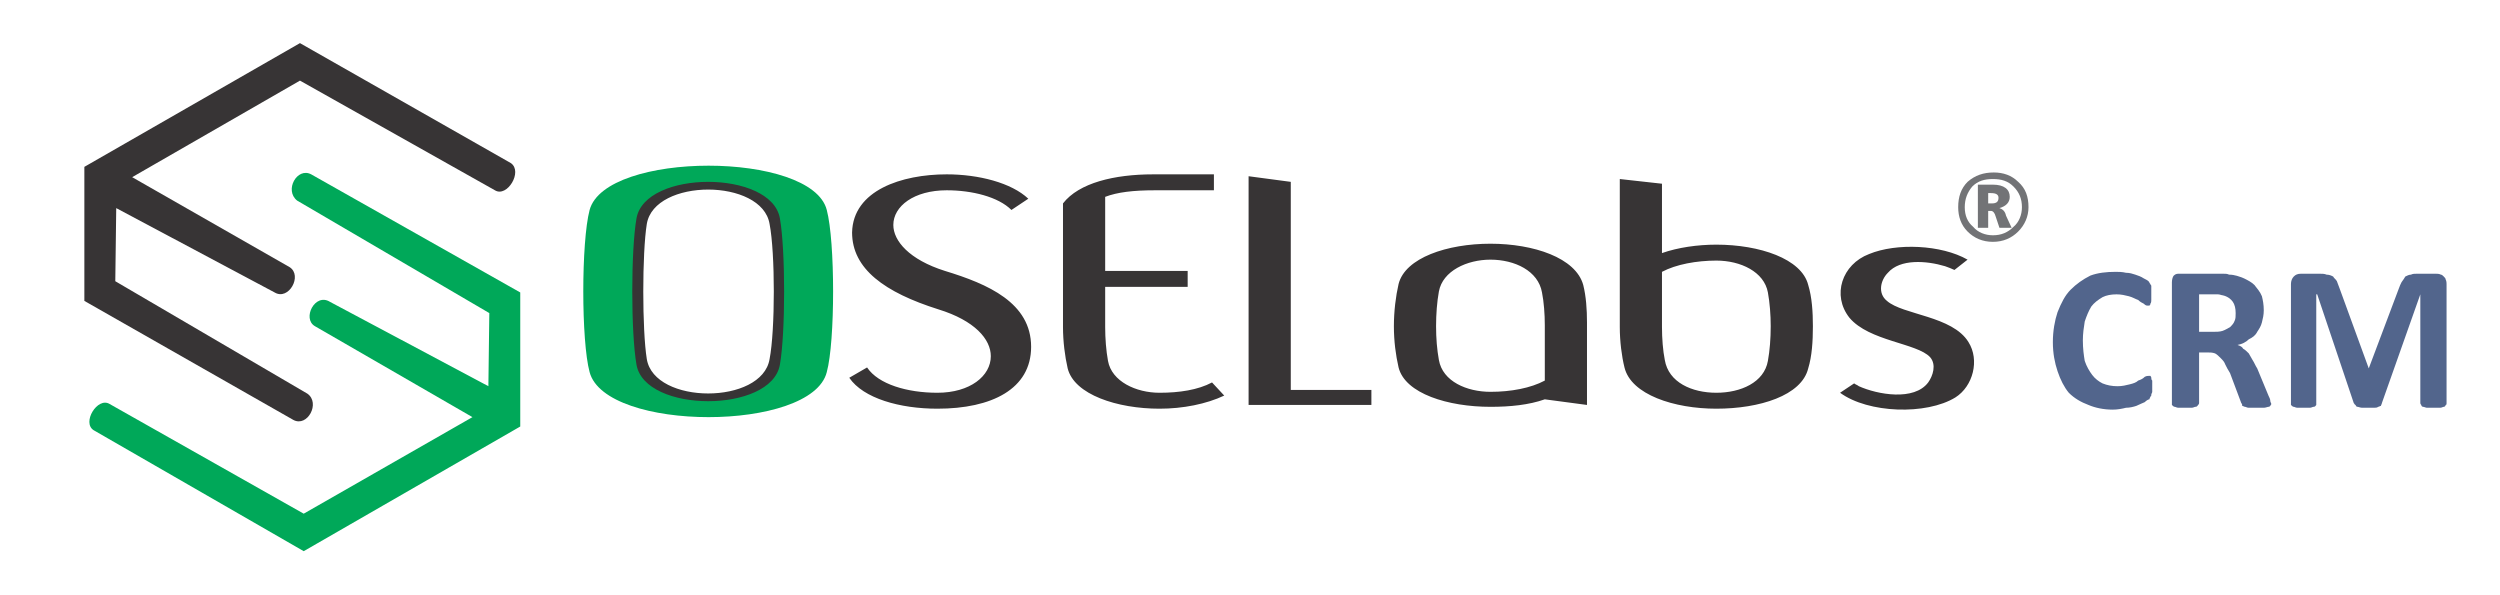 <?xml version="1.0" encoding="UTF-8"?>
<!DOCTYPE svg PUBLIC "-//W3C//DTD SVG 1.1//EN" "http://www.w3.org/Graphics/SVG/1.1/DTD/svg11.dtd">
<!-- Creator: CorelDRAW X7 -->
<svg xmlns="http://www.w3.org/2000/svg" xml:space="preserve" width="26.67mm" height="6.35mm" version="1.1" style="shape-rendering:geometricPrecision; text-rendering:geometricPrecision; image-rendering:optimizeQuality; fill-rule:evenodd; clip-rule:evenodd"
viewBox="0 0 2667 635"
 xmlns:xlink="http://www.w3.org/1999/xlink">
 <defs>
  <style type="text/css">
   <![CDATA[
    .fil0 {fill:#373435}
    .fil3 {fill:#00A859}
    .fil2 {fill:#727376;fill-rule:nonzero}
    .fil4 {fill:#52658C;fill-rule:nonzero}
    .fil1 {fill:#00A859;fill-rule:nonzero}
   ]]>
  </style>
 </defs>
 <g id="Layer_x0020_1">
  <path class="fil0" d="M865 391c7,-30 7,-129 0,-160 -15,-59 -204,-59 -218,0 -8,31 -8,130 0,160 14,59 203,59 218,0zm-175 -8c-5,-31 -5,-113 0,-144 8,-49 123,-49 131,0 6,31 6,113 0,144 -8,49 -123,49 -131,0zm216 20c15,22 54,33 94,33 58,0 100,-21 100,-66 0,-47 -46,-67 -92,-81 -38,-12 -55,-32 -55,-49 0,-20 22,-37 57,-37 27,0 55,7 69,21l18 -12c-18,-17 -53,-26 -87,-26 -48,0 -100,17 -101,62 0,39 35,64 92,82 39,12 56,32 56,50 0,21 -22,39 -57,39 -32,0 -63,-9 -75,-27l-19 11zm331 -217c-2,0 -5,0 -7,0 -41,0 -79,9 -96,31l0 132c0,15 2,31 5,44 7,28 53,43 98,43 25,0 50,-5 69,-14l-13 -14c-15,8 -35,11 -56,11 -25,0 -51,-12 -55,-34 -2,-11 -3,-24 -3,-36l0 -43 88 0 0 -17 -88 0 0 -79c13,-5 30,-7 53,-7 1,0 3,0 5,0l58 0 0 -17 -58 0zm95 2c0,81 0,162 0,244l45 0 86 0 0 -16 -86 0 0 -222 -45 -6zm361 156c0,-14 -1,-28 -4,-40 -8,-29 -53,-44 -99,-44 -46,0 -91,15 -98,43 -3,13 -5,29 -5,45 0,16 2,31 5,44 7,28 53,42 98,42 21,0 41,-2 58,-8l45 6 0 -88zm-45 62c-15,8 -36,12 -58,12 -25,0 -51,-11 -55,-34 -2,-11 -3,-23 -3,-36 0,-13 1,-26 3,-37 4,-22 30,-34 55,-34 26,0 51,12 55,35 2,10 3,23 3,35l0 59zm125 -116c15,-8 37,-12 58,-12 26,0 51,12 55,34 2,11 3,24 3,36 0,13 -1,26 -3,37 -4,23 -29,34 -55,34 -26,0 -51,-11 -55,-35 -2,-10 -3,-23 -3,-35l0 -59zm-45 59c0,15 2,31 5,43 7,29 53,44 98,44 46,0 91,-14 98,-43 4,-13 5,-29 5,-45 0,-15 -1,-31 -5,-44 -7,-28 -52,-43 -98,-43 -20,0 -41,3 -58,9l0 -74 -45 -5 0 158zm358 75c19,-12 26,-40 14,-59 -17,-28 -70,-29 -87,-44 -10,-8 -7,-22 1,-30 13,-15 41,-13 61,-7 3,1 8,3 10,4l14 -11c-28,-16 -76,-18 -105,-6 -29,11 -40,44 -21,68 21,25 72,27 86,42 7,8 3,20 -2,27 -15,20 -54,13 -74,4 -1,-1 -4,-2 -5,-3l-15 10c30,22 92,24 123,5z"/>
  <path class="fil1" d="M882 397c9,-33 9,-139 0,-173 -16,-63 -236,-63 -253,0 -9,34 -9,140 0,173 17,64 237,64 253,0zm-203 -8c-6,-34 -6,-122 0,-156 9,-52 144,-52 153,0 6,34 6,122 0,156 -9,52 -144,52 -153,0z"/>
  <path class="fil2" d="M2126 258c-11,0 -20,-4 -27,-11 -7,-7 -10,-16 -10,-26 0,-11 3,-20 10,-27 8,-7 17,-10 28,-10 10,0 19,3 26,10 8,7 11,16 11,27 0,10 -4,19 -11,26 -7,7 -16,11 -27,11zm0 -67c-9,0 -16,2 -22,8 -5,6 -8,13 -8,22 0,9 3,16 9,21 5,6 13,9 21,9 9,0 16,-3 22,-9 6,-5 9,-13 9,-21 0,-9 -3,-16 -9,-22 -6,-6 -13,-8 -22,-8zm20 52l-13 0 -4 -12c-1,-4 -3,-6 -5,-6l-3 0 0 18 -11 0 0 -46 16 0c12,0 18,5 18,13 0,6 -4,10 -11,12l0 0c3,1 6,3 7,8l6 13zm-25 -37l0 11 4 0c5,0 7,-2 7,-6 0,-3 -2,-5 -8,-5l-3 0z"/>
  <path class="fil0" d="M528 203l-208 -117 -179 103 168 96c14,9 -1,36 -16,27l-169 -90 -1 78 205 120c14,10 0,36 -15,28l-223 -127 0 -143 230 -132 225 128c13,9 -4,37 -17,29z"/>
  <path class="fil3" d="M117 431l207 117 180 -103 -168 -97c-14,-8 0,-36 16,-26l169 90 1 -78 -205 -120c-14,-11 0,-36 15,-28l223 126 0 143 -231 133 -224 -129c-13,-8 4,-36 17,-28z"/>
  <path class="fil4" d="M2296 413c0,2 0,3 0,5 0,1 -1,2 -1,3 0,1 0,2 -1,2 0,1 -1,2 -1,3 -1,0 -3,1 -5,3 -2,1 -5,2 -9,4 -3,1 -7,2 -11,2 -4,1 -9,2 -14,2 -10,0 -19,-2 -26,-5 -8,-3 -15,-7 -21,-13 -5,-6 -9,-14 -12,-23 -3,-9 -5,-19 -5,-31 0,-12 2,-23 5,-32 4,-10 8,-18 14,-24 6,-6 13,-11 21,-15 8,-3 17,-4 27,-4 3,0 7,0 11,1 4,0 7,1 10,2 3,1 6,2 9,4 2,1 4,2 5,3 1,1 1,2 2,3 0,1 1,1 1,2 0,1 0,3 0,4 0,1 0,3 0,5 0,2 0,4 0,6 0,1 0,3 -1,4 0,1 0,1 -1,2 0,0 -1,0 -2,0 -1,0 -2,0 -4,-2 -2,-1 -4,-2 -6,-4 -3,-1 -6,-3 -10,-4 -4,-1 -8,-2 -13,-2 -6,0 -11,1 -15,3 -5,3 -9,6 -12,10 -3,5 -5,10 -7,16 -1,6 -2,13 -2,20 0,9 1,16 2,22 2,6 5,11 8,15 3,4 7,7 11,9 5,2 10,3 16,3 5,0 9,-1 13,-2 4,-1 7,-2 9,-4 3,-1 5,-2 7,-4 2,-1 3,-1 4,-1 1,0 1,0 2,0 0,0 1,1 1,2 0,1 0,2 1,3 0,2 0,4 0,7z"/>
  <path id="1" class="fil4" d="M2423 431c0,1 -1,1 -1,2 0,0 -1,1 -2,1 -1,0 -3,1 -5,1 -2,0 -5,0 -9,0 -3,0 -5,0 -7,0 -2,0 -3,-1 -4,-1 -1,0 -2,-1 -3,-1 0,-1 0,-2 -1,-3l-12 -32c-2,-3 -4,-7 -5,-9 -1,-3 -3,-5 -5,-7 -2,-2 -4,-4 -6,-5 -3,-1 -5,-1 -8,-1l-9 0 0 54c0,1 -1,2 -1,2 -1,1 -1,2 -3,2 -1,0 -2,1 -4,1 -2,0 -4,0 -7,0 -3,0 -5,0 -7,0 -2,0 -3,-1 -4,-1 -1,0 -2,-1 -3,-2 0,0 0,-1 0,-2l0 -129c0,-3 1,-6 2,-7 2,-2 4,-2 6,-2l37 0c4,0 7,0 9,0 3,0 5,0 7,1 6,0 11,2 16,4 4,2 8,4 11,7 3,4 6,7 8,12 1,4 2,9 2,15 0,5 -1,9 -2,13 -1,4 -3,7 -5,10 -2,4 -5,6 -9,8 -3,3 -7,5 -12,6 3,1 5,2 6,4 2,1 4,3 6,5 1,2 3,5 4,7 2,3 3,6 5,9l12 29c1,2 2,4 2,6 0,1 1,2 1,3zm-38 -97c0,-5 -1,-9 -3,-12 -2,-3 -6,-6 -11,-7 -1,0 -3,-1 -5,-1 -2,0 -4,0 -7,0l-13 0 0 40 14 0c4,0 8,0 11,-1 3,-1 6,-3 8,-4 2,-2 4,-4 5,-7 1,-2 1,-5 1,-8z"/>
  <path id="2" class="fil4" d="M2610 430c0,1 0,2 -1,2 0,1 -1,2 -2,2 -1,0 -2,1 -4,1 -2,0 -4,0 -7,0 -3,0 -5,0 -7,0 -1,0 -3,-1 -4,-1 -1,0 -2,-1 -2,-2 0,0 -1,-1 -1,-2l0 -116 0 0 -41 116c0,1 -1,2 -1,3 -1,0 -2,1 -3,1 -1,1 -3,1 -5,1 -1,0 -3,0 -6,0 -2,0 -5,0 -6,0 -2,0 -4,-1 -5,-1 -1,0 -2,-1 -2,-2 -1,0 -1,-1 -2,-2l-39 -116 -1 0 0 116c0,1 0,2 0,2 -1,1 -1,2 -3,2 -1,0 -2,1 -4,1 -2,0 -4,0 -6,0 -3,0 -5,0 -7,0 -2,0 -3,-1 -4,-1 -1,0 -2,-1 -3,-2 0,0 0,-1 0,-2l0 -127c0,-3 1,-6 3,-8 2,-2 4,-3 8,-3l19 0c3,0 6,0 8,1 3,0 5,1 7,2 1,2 3,3 4,5 1,3 2,5 3,8l31 85 0 0 32 -85c1,-3 2,-5 3,-7 2,-3 3,-4 4,-6 2,-1 4,-2 6,-2 2,-1 4,-1 7,-1l19 0c2,0 4,0 6,1 1,0 2,1 3,2 1,1 2,2 2,3 1,2 1,4 1,5l0 127z"/>
 </g>
</svg>
